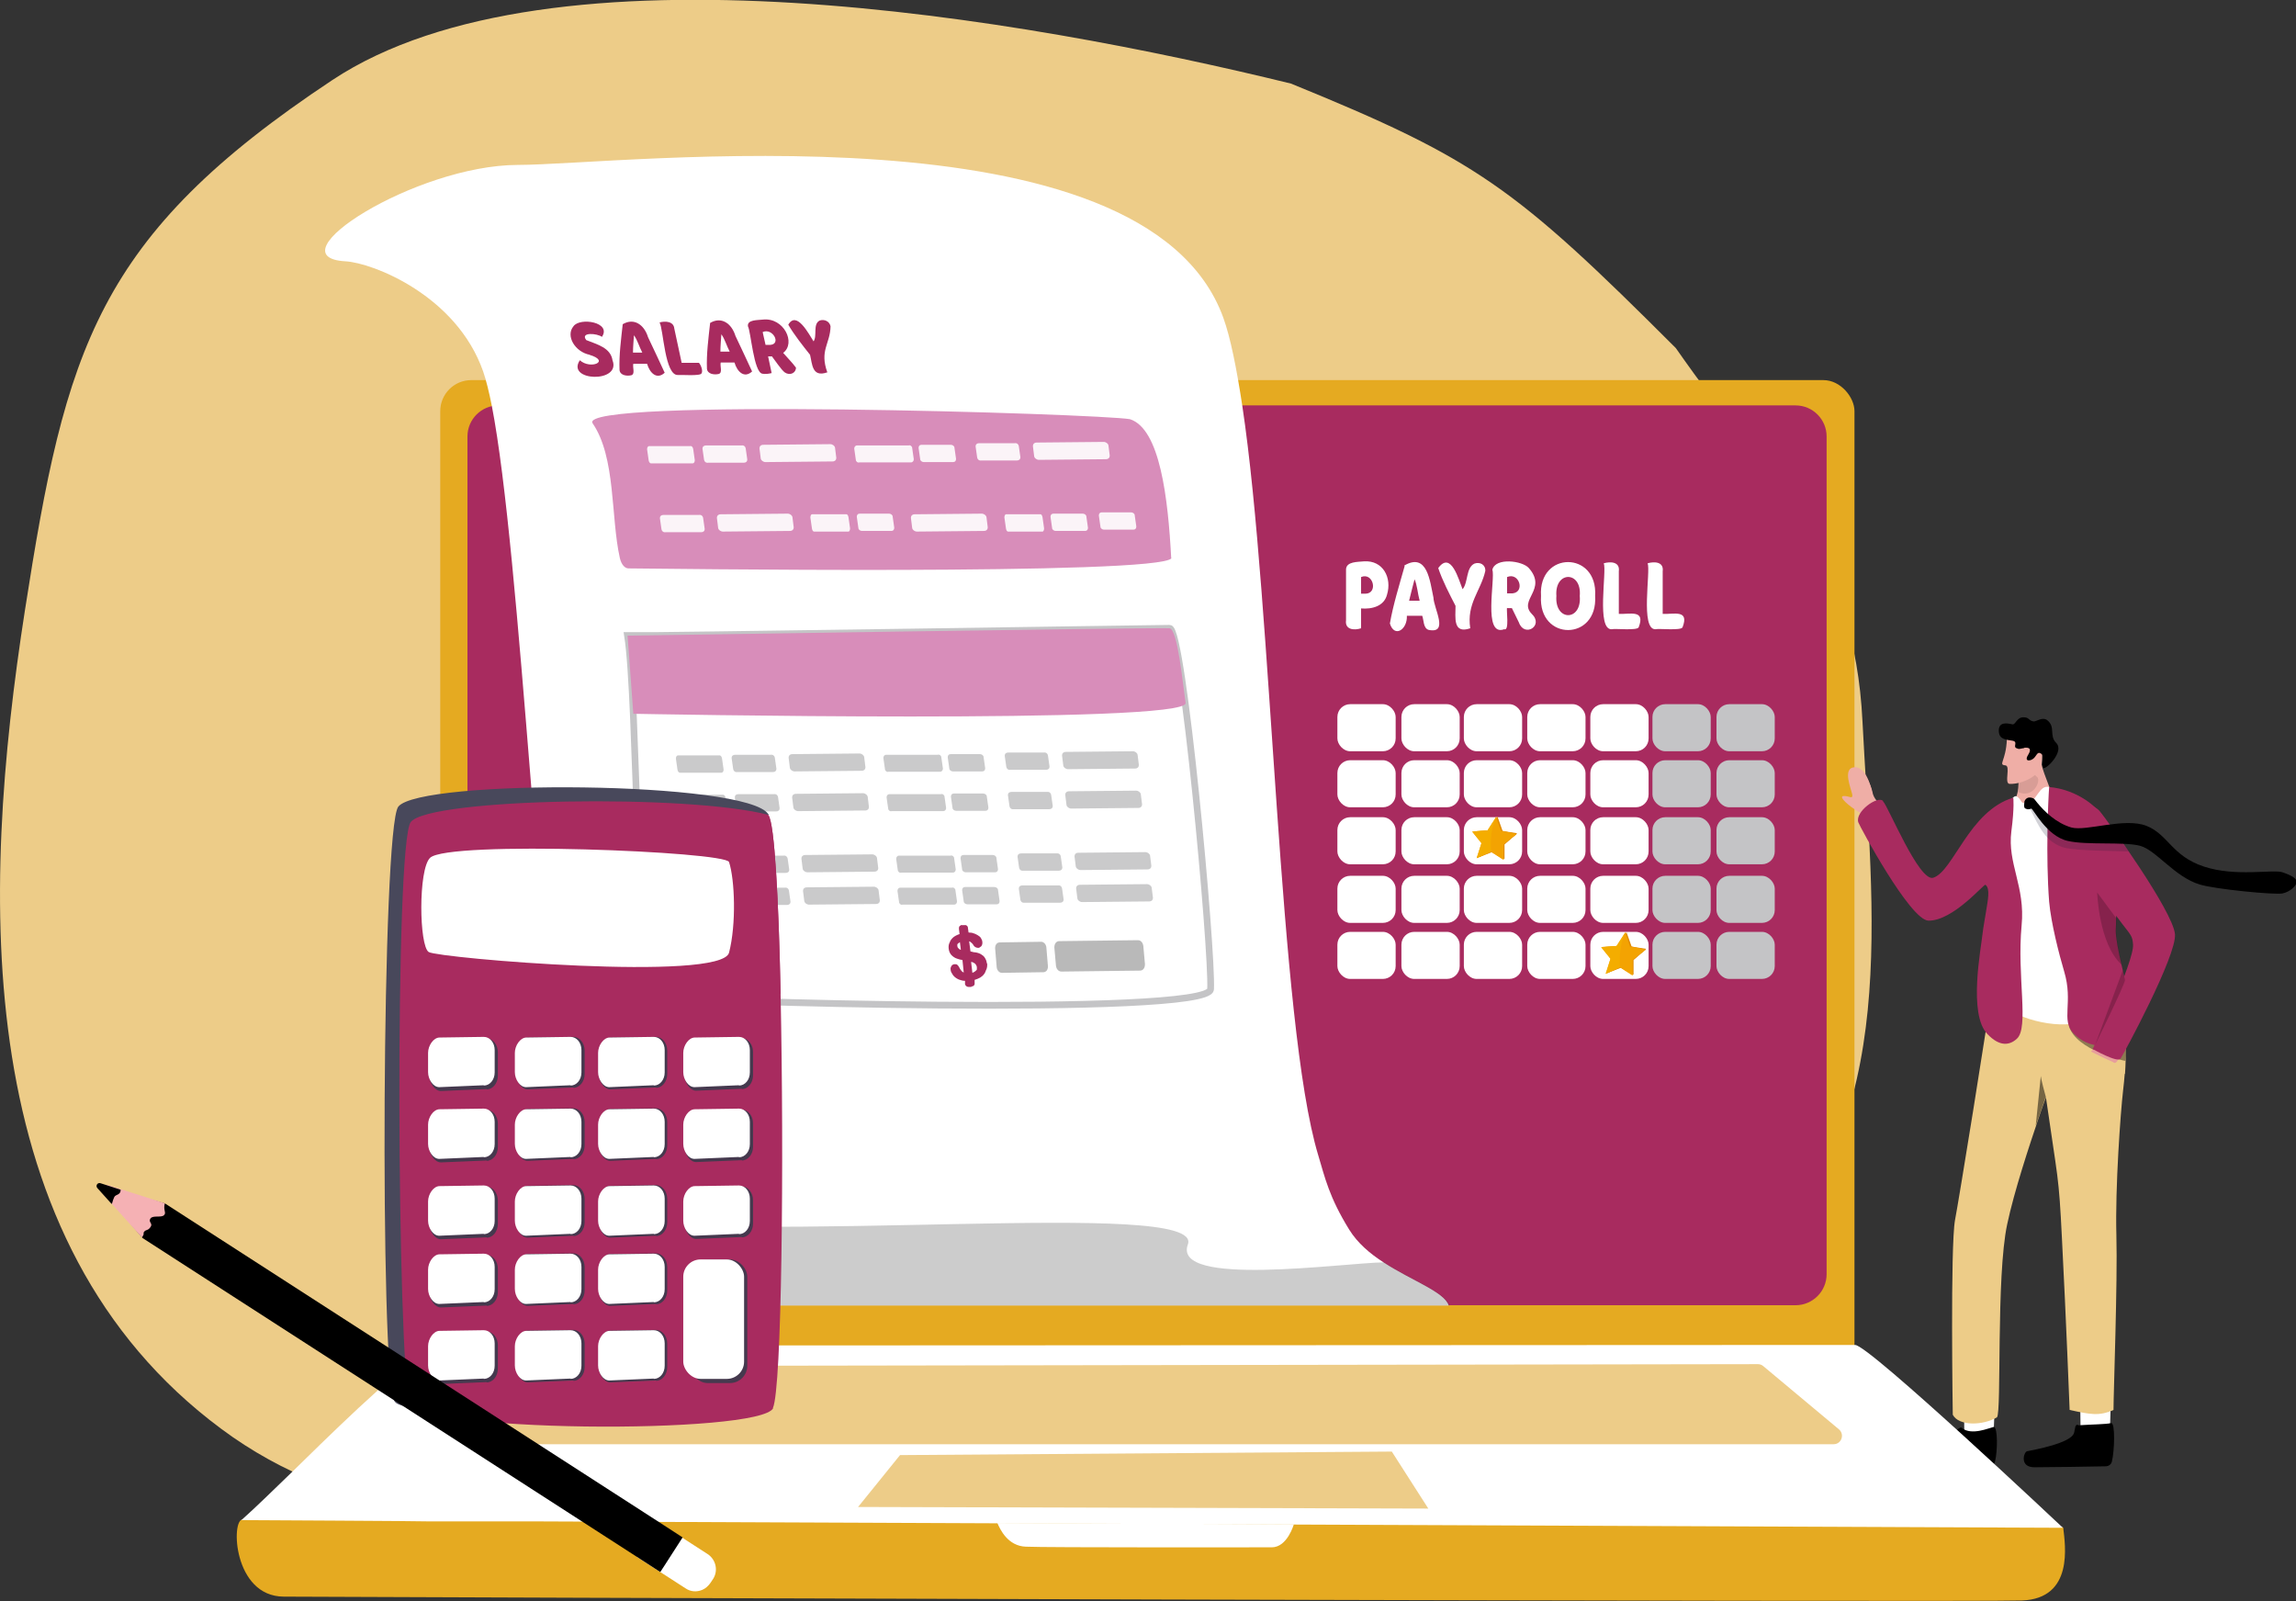 <svg xmlns="http://www.w3.org/2000/svg" id="Layer_1" data-name="Layer 1" viewBox="0 0 717.1 500"><rect x="0" y="0" width="717.1" height="500" fill="#333333" stroke="none"/><defs><style>      .cls-1 {        fill: #3b3b4c;      }      .cls-1, .cls-2, .cls-3, .cls-4, .cls-5, .cls-6, .cls-7, .cls-8, .cls-9, .cls-10, .cls-11, .cls-12, .cls-13, .cls-14, .cls-15, .cls-16, .cls-17, .cls-18, .cls-19, .cls-20, .cls-21, .cls-22, .cls-23, .cls-24, .cls-25, .cls-26 {        stroke-width: 0px;      }      .cls-2 {        opacity: .5;      }      .cls-2, .cls-12, .cls-13, .cls-14, .cls-25, .cls-26 {        fill: #000;      }      .cls-3 {        fill: #a82b5f;      }      .cls-4 {        fill: #efaea6;      }      .cls-5 {        fill: #515151;        opacity: .4;      }      .cls-6 {        fill: #e79e9c;      }      .cls-7 {        fill: #d88dba;      }      .cls-8 {        fill: #ffae00;      }      .cls-27 {        fill: none;        stroke: #c4c4c6;        stroke-miterlimit: 10;        stroke-width: 2.1px;      }      .cls-9 {        fill: #e5aa21;      }      .cls-10, .cls-15 {        fill: #c4c4c6;      }      .cls-11 {        fill: #f4ad00;      }      .cls-12 {        opacity: .4;      }      .cls-13, .cls-17 {        opacity: .2;      }      .cls-15, .cls-21 {        opacity: .9;      }      .cls-16 {        fill: #f5b1b4;      }      .cls-17 {        fill: #1f1f39;      }      .cls-18 {        fill: #e84e1b;        opacity: .1;      }      .cls-19, .cls-22 {        fill: #edcc88;      }      .cls-28 {        opacity: .9;      }      .cls-29 {        opacity: 1;      }      .cls-20 {        fill: #48485b;      }      .cls-21, .cls-24 {        fill: #fff;      }      .cls-22 {        fill-rule: evenodd;      }      .cls-23 {        fill: #e08a00;      }      .cls-25 {        opacity: .5;      }      .cls-26 {        opacity: .1;      }    </style></defs><path id="Vector" class="cls-22" d="M7.8,190.5C20.5,109.1,30,73.9,103.8,25c68.4-45.3,216.1-19.3,299.4,1.1,57.9,23.6,69.8,32.2,120.2,82.6,30.9,44.2,55.8,65.1,58.3,116.6,3,59.4,12.2,124.9-32.5,168.4-47.6,46.4-125,46.2-195.6,53.9-97.7,10.7-208.4,55.2-284.5-1.4C-9.6,387.8-6.1,279.7,7.8,190.5Z"></path><g><g><path class="cls-4" d="M591.8,258s-5.4,4.3-6.3,3.5c-1-.8-2.8-3.3-3.6-6-.2-.8-.8-1.5-1.6-2.1-1.2-.9-2.8-1.6-4-2.2-1.5-.7-2.5-1.4-1.9-2.4.9-1.4,3.9-1.5-.4-7.9-.8-1.2,2.4-1.9,4.9-1.4.2,0,.4,0,.6.2,1.4.4,2.5,1.6,3.4,3,1,1.6,1.7,3.5,1.9,4.6.4,2.2,1.9,3.3,3.6,5.4,1.8,2.2,2.3,3.5,3.4,5.3Z"></path><path class="cls-4" d="M634.2,254.9l7.7-2.2c0-3.5-3.7-10.9-4.3-14.1-.6-3.5-4.9-6.7-4.9-6.7l-2.6,7.3.2.6s.6,6.1-.5,8.8c-.6,1.6-.2,3.9-1.9,6.4-1.3,1.8,6.3-.2,6.3-.2Z"></path><path class="cls-26" d="M630.4,241.1s.3,3.9-.2,6.2c4.8,2.2,7.3-3.3,6.1-4.6-.8-.8-3.5-2.8-3.5-2.8l-2.4,1.2Z"></path><g><path class="cls-4" d="M626.8,230.9c-.3,6.8-2.8,7.9-.5,8.1,1.8.1-.5,5.8,1.4,5.8,4.6.1,9.2-3,9.8-5.3s.2-8.8.2-8.8l-10.9.2Z"></path><path class="cls-14" d="M632.2,233.6c-1.4.2-1.5.5-2.5,0-1-.5.7-2-1.2-2.3-1.9-.3-4-.4-4.2-2.7-.3-3.3,2.5-2.8,4.2-2.4,1.1.2,1.3-2.3,3.6-2.2,1.7,0,1.5,1.1,3.1,1.3.9,0,2.7-1.5,4.2-.4,2.7,2.1.5,4.8,2.8,7.1,2.7,2.7-3.3,8.5-4,7.8-.8-.8.3-3.6-.5-4.3-1.3-1-1.4.1-2.4,1.2-1.1,1.1-3.2,1.2-1.9-.9,1.3-2.1.3-2.4-1.1-2.3Z"></path></g><path class="cls-24" d="M613.6,448.7c-.3-3.4,0-12.1,0-12.1l9.5-.3-.5,13-6.3,4.1-2.6-4.7Z"></path><path class="cls-14" d="M612.8,445.9c-.8-.6-2.6,1.5-2.9,3-.8,3.3-11.4,3.7-13.3,4-1,.2-2.5,5,2.3,5,4.2,0,17.6,0,22.2,0,1,0,1.8-.6,2-1.5.8-3.2.9-10.7-.4-10.8-1.7.4-6.8,2.7-9.9.4Z"></path><path class="cls-24" d="M650,448.8c-.4-3.4-.2-12.1-.2-12.1l9.5-.4-.4,13.1-6.2,4.2-2.6-4.7Z"></path><path class="cls-14" d="M649,444.9c-1,0-.8,1-1.2,2.5-.8,3.3-12.8,5.4-14.7,5.8-1,.2-2.5,5,2.3,5,4.2,0,17.6-.2,22.2-.3,1,0,1.8-.6,2-1.5.8-3.2,1.1-12-.2-12-1.7.4-5.8.4-10.4.7Z"></path><path class="cls-19" d="M663.6,335.4c-.1,1.6-.3,3.2-.5,5.1-.8,6.9-2.5,30.3-2.1,45.2.4,14.8-.9,49.3-.9,54.6-4.5,2-7.3,1.4-13.7,0,0,0-1.1-28.5-2.4-53.5-1-20.3-1.3-18.2-5-44.1h0c0,.1-1,2.6-2.3,6.5-2.8,8.3-7.6,22.7-9.8,33.1-3.5,16.3-1.7,58.8-3.2,60.3-4.4,2.6-11.9,2.8-13.8-.8,0,0-.8-52.5.7-60.8,1.1-5.6,10-60.4,12-75.2,0,0,39.5-8.6,40.7,4.9.2,1.8.2,3.5.2,5,0,2.1,0,4,.2,6.2.2,3.5.4,7.4,0,13.4Z"></path><path class="cls-2" d="M642.4,335.3s0,0,0,0c0,0-.1,0-.1,0,0,0,.1,0,.1,0Z"></path><path class="cls-25" d="M638.9,342.7h0c0,.1-1.8,5-3.1,8.9l1.6-15.6s0,.9,1.6,6.7Z"></path><path class="cls-12" d="M663.8,331.3c-.3,0-15.5-3.3-17.6-10.9,0,0,13.2,1.1,17.5,1.6.2,3.5.3,7.4.1,9.3Z"></path><path class="cls-24" d="M640.1,245.8c-3.4-.9-3.8,4.7-7.2,5-1.8.1-1.4-.6-2.3-1.5-.5-.5-1-1.1-1.9-.2-17,17.5.7,61.5-1.5,64.5-1.8,2.5,12.6,8,21.7,5.8,12.4-3,11.6-16.5,11.3-19.1-.4-2.6-8.3-46.3-8.3-46.3,0,0-6.3-3.3-11.8-8.2Z"></path><path class="cls-3" d="M588.1,250.2c1.7,1.7,11.3,25.3,15.7,23.9,6.3-2,11.2-20.9,25-25,0,0,.4,2.9-.6,10.5-1.3,10.1,4.4,17.2,3.2,29.4-1.5,15.8,2.4,31.9-1.5,35.4-2.3,2.1-5.4,2.5-9.2-1.5-6-6.2-2-26.5-1.5-31.3.2-1.9.7-4.4,1.1-7,.5-3.3,1.4-7.1-.2-8.3-.5-.3-10.1,11.3-17.8,11.2-5.7-.1-21.5-29.5-21.9-30.7-1.1-3.3,6-8.4,7.7-6.7Z"></path><path class="cls-6" d="M654.1,327.5c-.3.6-1.4.6-.8,1s6.7,3.2,6.7,3.2c0,0,.6.7,1.3-.4.7-1.1.7-2.2.7-2.2l-7.9-1.6Z"></path><path class="cls-3" d="M665,324.2c-5.4,3.4-12.6,3.5-17.4-1.5-4-4.2,0-9.6-2.9-19.3-1.6-5.4-4.1-15.1-4.7-21.8-1.1-14.3-.3-31.8,0-35.8,0,0,8.6.2,15.7,7.6,3,3.1,4.8,12.1,5.2,18.6.1,2.1.2,3.9.2,5.3,0,3,0,4.8-.1,6.9,0,.8,0,1.7-.1,2.6h0c0,1.1,0,2.3-.1,3.8,0,2.4.8,6.3,1.8,10.7h0c2.2,9.6,5.3,21.1,2.4,23Z"></path><path class="cls-3" d="M645.7,262.8c19,31.2,20.1,27,20.5,32.1.5,5.1-12.6,32.7-12.6,32.7,0,0,7.8,4.4,8.7,3,.9-1.3,17.6-32.2,17-38.9-.7-7.3-21.2-35.7-23.6-38.5-2.4-2.8-12.8-4-12.7,1,.1,5,2.6,8.5,2.6,8.5Z"></path><path class="cls-13" d="M662.6,301.2c-7.1-6.4-7.6-22.5-7.6-22.5l6,8.1h0c0,1.1,0,2.3-.1,3.8,0,2.4.8,6.3,1.8,10.7Z"></path><path class="cls-13" d="M663.7,306.1c-.5,2.3-9.3,20.1-9.3,20.1l8.6-23.2.7,3.1Z"></path><g><path class="cls-17" d="M634,252.7c.4-.2,2.8,7.3,7.1,10.3,1.2.8,2.5,1.5,4,1.8,4.2.9,14.2.9,19.7,1.1-1.1-2.1-2.3-2.5-4.3-5.8-4.1.6-12,1.1-14.2.4-1.6-.5-3.1-1.2-4.5-2-2.5-1.6-4.6-3.8-6.1-5.6-.8-.9-.7-2.1-1.8-2.4-1.4-.3-.5,2.3,0,2.1Z"></path><path class="cls-14" d="M632.2,250.5c.2-.7.8-1.7,2.2-1.4,1.1.2,1.1.7,1.9,1.6,2.3,2.8,5.9,6.3,10.6,7.7,4.7,1.3,16.6-3.2,23.5-.5,6.8,2.7,7.9,9.4,17.9,12.7,9.9,3.3,21.6.8,24.6,1.8,2.9,1,4.6,2,4.4,3.2-.3,1.2-2.1,2.9-4.4,3.4-2.3.5-21.1-1.3-25.9-2.8-7.9-2.4-13.6-10.8-18.7-12.1-5.1-1.3-16.5-.1-22.5-1.5-6.7-1.5-10.9-10.3-11.4-10.1s-1,.4-1.8,0c-.6-.2-.4-1.5-.3-2.1Z"></path></g></g><rect class="cls-9" x="137.5" y="118.7" width="441.7" height="312.3" rx="9.7" ry="9.7"></rect><path class="cls-3" d="M155.7,126.6h405.1c5.4,0,9.7,4.4,9.7,9.7v261.6c0,5.4-4.4,9.7-9.7,9.7H155.7c-5.4,0-9.7-4.4-9.7-9.7V136.3c0-5.4,4.4-9.7,9.7-9.7Z"></path><path class="cls-9" d="M75.8,474.6c8.1.2,568-2.7,568.6,2.5.6,5.3,3.4,22.1-12.9,22.7-16.3.6-515.3-1-542.9-1.2-15.8-.1-16.5-24.2-12.8-24.1Z"></path><path class="cls-24" d="M644.3,477.1l-477.4-2h-33.2c0-.1-58.3-.4-58.3-.4,4.5-4,10.1-9.5,16.2-15.4,2.8-2.7,5.6-5.5,8.5-8.3,15.9-15.4,32.4-30.8,38.6-30.8,12.9,0,436.4-.2,440.7-.2s64.9,57.1,64.9,57.1Z"></path><path class="cls-19" d="M163.1,427.6l-16.1,19.2c-1.4,1.7-.2,4.2,2,4.2h423.7c2.4,0,3.5-3,1.7-4.6l-23.7-19.8c-.5-.4-1-.6-1.7-.6l-383.9.6c-.8,0-1.5.3-2,.9Z"></path><polygon class="cls-19" points="281.1 454.4 268 470.6 446.1 471.1 434.7 453.3 281.1 454.4"></polygon><path class="cls-24" d="M311.5,475.6c.9,2.1,3.3,7.2,8.9,7.4,5.6.3,73.9.2,76.8.2,4.9,0,6.9-7.2,6.9-7.2l-92.6-.4Z"></path><g><g><rect class="cls-24" x="417.7" y="219.9" width="18.2" height="14.7" rx="4" ry="4"></rect><rect class="cls-24" x="437.7" y="219.9" width="18.2" height="14.7" rx="4" ry="4"></rect><rect class="cls-24" x="457.2" y="219.9" width="18.2" height="14.7" rx="4" ry="4"></rect><rect class="cls-24" x="477" y="219.9" width="18.2" height="14.7" rx="4" ry="4"></rect><rect class="cls-24" x="496.7" y="219.9" width="18.2" height="14.7" rx="4" ry="4"></rect><rect class="cls-10" x="516.1" y="219.9" width="18.2" height="14.7" rx="4" ry="4"></rect><rect class="cls-10" x="536.1" y="219.9" width="18.2" height="14.7" rx="4" ry="4"></rect></g><g><rect class="cls-24" x="417.7" y="237.4" width="18.2" height="14.7" rx="4" ry="4"></rect><rect class="cls-24" x="437.7" y="237.4" width="18.2" height="14.7" rx="4" ry="4"></rect><rect class="cls-24" x="457.2" y="237.4" width="18.2" height="14.7" rx="4" ry="4"></rect><rect class="cls-24" x="477" y="237.4" width="18.2" height="14.7" rx="4" ry="4"></rect><rect class="cls-24" x="496.7" y="237.4" width="18.2" height="14.7" rx="4" ry="4"></rect><rect class="cls-10" x="516.1" y="237.4" width="18.2" height="14.7" rx="4" ry="4"></rect><rect class="cls-10" x="536.1" y="237.4" width="18.2" height="14.7" rx="4" ry="4"></rect></g><g><rect class="cls-24" x="417.7" y="255.2" width="18.2" height="14.7" rx="4" ry="4"></rect><rect class="cls-24" x="437.7" y="255.2" width="18.2" height="14.7" rx="4" ry="4"></rect><rect class="cls-24" x="457.2" y="255.2" width="18.2" height="14.7" rx="4" ry="4"></rect><rect class="cls-24" x="477" y="255.2" width="18.2" height="14.7" rx="4" ry="4"></rect><rect class="cls-24" x="496.7" y="255.2" width="18.2" height="14.7" rx="4" ry="4"></rect><rect class="cls-10" x="516.1" y="255.2" width="18.2" height="14.7" rx="4" ry="4"></rect><rect class="cls-10" x="536.1" y="255.2" width="18.2" height="14.7" rx="4" ry="4"></rect></g><g><rect class="cls-24" x="417.7" y="273.5" width="18.2" height="14.7" rx="4" ry="4"></rect><rect class="cls-24" x="437.7" y="273.5" width="18.2" height="14.7" rx="4" ry="4"></rect><rect class="cls-24" x="457.2" y="273.5" width="18.2" height="14.7" rx="4" ry="4"></rect><rect class="cls-24" x="477" y="273.5" width="18.2" height="14.7" rx="4" ry="4"></rect><rect class="cls-24" x="496.7" y="273.5" width="18.2" height="14.7" rx="4" ry="4"></rect><rect class="cls-10" x="516.1" y="273.5" width="18.2" height="14.7" rx="4" ry="4"></rect><rect class="cls-10" x="536.1" y="273.5" width="18.2" height="14.7" rx="4" ry="4"></rect></g><g><rect class="cls-24" x="417.7" y="291" width="18.2" height="14.7" rx="4" ry="4"></rect><rect class="cls-24" x="437.7" y="291" width="18.2" height="14.7" rx="4" ry="4"></rect><rect class="cls-24" x="457.2" y="291" width="18.2" height="14.7" rx="4" ry="4"></rect><rect class="cls-24" x="477" y="291" width="18.2" height="14.7" rx="4" ry="4"></rect><rect class="cls-24" x="496.7" y="291" width="18.2" height="14.7" rx="4" ry="4"></rect><rect class="cls-10" x="516.1" y="291" width="18.2" height="14.7" rx="4" ry="4"></rect><rect class="cls-10" x="536.1" y="291" width="18.2" height="14.7" rx="4" ry="4"></rect></g></g><g><path class="cls-24" d="M452.8,407.7H184.3c-.9-3.4-1.7-7.2-2.5-11.4-1-5-1.9-10.6-2.8-16.6-10.4-71.1-16.4-206.8-25.4-253-.9-4.5-1.8-8.1-2.7-10.7-8.3-23.7-34.4-33.9-43-34.4-23.1-1.3,21.8-30,53.8-30.1,32.1,0,195.9-20.2,220.4,47.8,2.2,6.1,4.1,15.6,5.9,27.4,9.5,63,11.3,192.9,23.7,234,2.1,7,3.4,13.1,9.7,23.3,2.6,4.2,6.5,7.5,10.7,10.2,8.9,5.8,19,9.2,20.4,13.5Z"></path><g><path class="cls-7" d="M365.9,174.3c-3.5,5.5-165.2,3.2-169.6,3.2-1.1,0-2.2-1.1-2.7-3.2-2.9-12.9-1.2-31.4-8.5-42.1-5.5-8.1,157.9-3,167.8-1.3,9.4,3,11.9,24.6,12.9,43.4Z"></path><g><path class="cls-21" d="M238.4,138.9l20.9-.2c.7,0,1.4.5,1.5,1.1l.4,3.2c0,.6-.4,1.1-1.2,1.1l-20.9.2c-.7,0-1.4-.5-1.5-1.1l-.4-3.2c0-.6.4-1.1,1.2-1.1Z"></path><path class="cls-21" d="M202.8,139.3h12.8c.4-.1.8.3.9.9l.5,3.5c0,.5-.2,1-.7,1h-12.8c-.4.1-.8-.3-.9-.9l-.5-3.5c0-.5.2-1,.7-1Z"></path><path class="cls-21" d="M232.9,140l.5,3.5c0,.6-.4,1-1.1,1h-11.1c-.7.1-1.2-.3-1.3-.9l-.5-3.5c0-.6.4-1,1.1-1h11.1c.7-.1,1.2.3,1.3.9Z"></path><path class="cls-21" d="M225.1,160.6l20.9-.2c.7,0,1.4.5,1.5,1.1l.4,3.2c0,.6-.4,1.1-1.2,1.1l-20.9.2c-.7,0-1.4-.5-1.5-1.1l-.4-3.2c0-.6.4-1.1,1.2-1.1Z"></path><path class="cls-21" d="M219.6,161.7l.5,3.5c0,.6-.4,1-1.1,1h-11.1c-.7.1-1.2-.3-1.3-.9l-.5-3.5c0-.6.4-1,1.1-1h11.1c.7-.1,1.2.3,1.3.9Z"></path><path class="cls-21" d="M267.7,139.1h16.1c.5-.2,1.1.3,1.1.8l.5,3.5c0,.5-.3,1-.9,1h-16.1c-.5.2-1.1-.3-1.1-.8l-.5-3.5c0-.5.3-1,.9-1Z"></path><path class="cls-21" d="M298.1,139.8l.5,3.5c0,.6-.3,1-.9,1h-9.2c-.5,0-1.1-.4-1.1-.9l-.5-3.5c0-.6.3-1,.9-1h9.2c.5,0,1.1.4,1.1.9Z"></path><path class="cls-21" d="M253.6,160.6h10.6c.4-.1.7.3.8.9l.5,3.5c0,.5-.2,1-.5,1h-10.6c-.4.1-.7-.3-.8-.9l-.5-3.5c0-.5.2-1,.5-1Z"></path><path class="cls-21" d="M278.8,161.3l.5,3.5c0,.6-.3,1-.9,1h-9.2c-.5,0-1.1-.4-1.1-.9l-.5-3.5c0-.6.3-1,.9-1h9.2c.5,0,1.1.4,1.1.9Z"></path><path class="cls-21" d="M323.8,138.2l20.9-.2c.7,0,1.4.5,1.5,1.1l.4,3.2c0,.6-.4,1.1-1.2,1.1l-20.9.2c-.7,0-1.4-.5-1.5-1.1l-.4-3.2c0-.6.4-1.1,1.2-1.1Z"></path><path class="cls-21" d="M318.2,139.3l.5,3.5c0,.6-.4,1-1.1,1h-11.1c-.7.1-1.2-.3-1.3-.9l-.5-3.5c0-.6.4-1,1.1-1h11.1c.7-.1,1.2.3,1.3.9Z"></path><path class="cls-21" d="M285.7,160.6l20.9-.2c.7,0,1.4.5,1.5,1.1l.4,3.2c0,.6-.4,1.1-1.2,1.1l-20.9.2c-.7,0-1.4-.5-1.5-1.1l-.4-3.2c0-.6.4-1.1,1.2-1.1Z"></path><path class="cls-21" d="M314.2,160.6h10.6c.4-.1.7.3.8.9l.5,3.5c0,.5-.2,1-.5,1h-10.6c-.4.1-.7-.3-.8-.9l-.5-3.5c0-.5.2-1,.5-1Z"></path><path class="cls-21" d="M339.3,161.3l.5,3.5c0,.6-.3,1-.9,1h-9.2c-.5,0-1.1-.4-1.1-.9l-.5-3.5c0-.6.3-1,.9-1h9.2c.5,0,1.1.4,1.1.9Z"></path><path class="cls-21" d="M354.4,160.9l.5,3.5c0,.6-.3,1-.9,1h-9.2c-.5,0-1.1-.4-1.1-.9l-.5-3.5c0-.6.3-1,.9-1h9.2c.5,0,1.1.4,1.1.9Z"></path></g></g></g><path class="cls-27" d="M196,198.5c3.2,20.1,2.7,111.4,8.2,112.7,5.5,1.4,173.5,6.5,173.9-2.3.6-12.1-8.7-112.8-12.8-112.7-4,0-164.2,2.5-169.3,2.3Z"></path><path class="cls-7" d="M197.8,222.9s173.6,3.4,172.5-3.4c-1-6.8-2.5-22.9-5-23.3-2.5-.3-169.3,2.3-169.3,2.3l1.8,24.4Z"></path><g><path class="cls-15" d="M247.5,235.5l20.9-.2c.7,0,1.4.5,1.5,1.1l.4,3.2c0,.6-.4,1.1-1.2,1.1l-20.9.2c-.7,0-1.4-.5-1.5-1.1l-.4-3.2c0-.6.4-1.1,1.2-1.1Z"></path><path class="cls-15" d="M211.8,235.9h12.8c.4-.1.8.3.9.9l.5,3.5c0,.5-.2,1-.7,1h-12.8c-.4.1-.8-.3-.9-.9l-.5-3.5c0-.5.2-1,.7-1Z"></path><path class="cls-15" d="M242,236.6l.5,3.5c0,.6-.4,1-1.1,1h-11.1c-.7.1-1.2-.3-1.3-.9l-.5-3.5c0-.6.4-1,1.1-1h11.1c.7-.1,1.2.3,1.3.9Z"></path><path class="cls-15" d="M276.8,235.7h16.1c.5-.2,1.1.3,1.1.8l.5,3.5c0,.5-.3,1-.9,1h-16.1c-.5.2-1.1-.3-1.1-.8l-.5-3.5c0-.5.3-1,.9-1Z"></path><path class="cls-15" d="M307.2,236.4l.5,3.5c0,.6-.3,1-.9,1h-9.2c-.5,0-1.1-.4-1.1-.9l-.5-3.5c0-.6.3-1,.9-1h9.2c.5,0,1.1.4,1.1.9Z"></path><path class="cls-15" d="M332.9,234.8l20.9-.2c.7,0,1.4.5,1.5,1.1l.4,3.2c0,.6-.4,1.1-1.2,1.1l-20.9.2c-.7,0-1.4-.5-1.5-1.1l-.4-3.2c0-.6.4-1.1,1.2-1.1Z"></path><path class="cls-15" d="M327.3,235.9l.5,3.5c0,.6-.4,1-1.1,1h-11.1c-.7.1-1.2-.3-1.3-.9l-.5-3.5c0-.6.4-1,1.1-1h11.1c.7-.1,1.2.3,1.3.9Z"></path></g><g><path class="cls-15" d="M248.6,247.9l20.9-.2c.7,0,1.4.5,1.5,1.1l.4,3.2c0,.6-.4,1.1-1.2,1.1l-20.9.2c-.7,0-1.4-.5-1.5-1.1l-.4-3.2c0-.6.4-1.1,1.2-1.1Z"></path><path class="cls-15" d="M212.9,248.2h12.8c.4-.1.8.3.9.9l.5,3.5c0,.5-.2,1-.7,1h-12.8c-.4.1-.8-.3-.9-.9l-.5-3.5c0-.5.2-1,.7-1Z"></path><path class="cls-15" d="M243,248.9l.5,3.5c0,.6-.4,1-1.1,1h-11.1c-.7.1-1.2-.3-1.3-.9l-.5-3.5c0-.6.4-1,1.1-1h11.1c.7-.1,1.2.3,1.3.9Z"></path><path class="cls-15" d="M277.8,248h16.1c.5-.2,1.1.3,1.1.8l.5,3.5c0,.5-.3,1-.9,1h-16.1c-.5.2-1.1-.3-1.1-.8l-.5-3.5c0-.5.3-1,.9-1Z"></path><path class="cls-15" d="M308.2,248.7l.5,3.5c0,.6-.3,1-.9,1h-9.2c-.5,0-1.1-.4-1.1-.9l-.5-3.5c0-.6.3-1,.9-1h9.2c.5,0,1.1.4,1.1.9Z"></path><path class="cls-15" d="M333.9,247.1l20.9-.2c.7,0,1.4.5,1.5,1.1l.4,3.2c0,.6-.4,1.1-1.2,1.1l-20.9.2c-.7,0-1.4-.5-1.5-1.1l-.4-3.2c0-.6.4-1.1,1.2-1.1Z"></path><path class="cls-15" d="M328.3,248.2l.5,3.5c0,.6-.4,1-1.1,1h-11.1c-.7.1-1.2-.3-1.3-.9l-.5-3.5c0-.6.4-1,1.1-1h11.1c.7-.1,1.2.3,1.3.9Z"></path></g><g><path class="cls-15" d="M251.5,267l20.9-.2c.7,0,1.4.5,1.5,1.1l.4,3.2c0,.6-.4,1.1-1.2,1.1l-20.9.2c-.7,0-1.4-.5-1.5-1.1l-.4-3.2c0-.6.4-1.1,1.2-1.1Z"></path><path class="cls-15" d="M215.8,267.4h12.8c.4-.1.8.3.9.9l.5,3.5c0,.5-.2,1-.7,1h-12.8c-.4.1-.8-.3-.9-.9l-.5-3.5c0-.5.2-1,.7-1Z"></path><path class="cls-15" d="M246,268.1l.5,3.5c0,.6-.4,1-1.1,1h-11.1c-.7.1-1.2-.3-1.3-.9l-.5-3.5c0-.6.4-1,1.1-1h11.1c.7-.1,1.2.3,1.3.9Z"></path><path class="cls-15" d="M280.8,267.2h16.1c.5-.2,1.1.3,1.1.8l.5,3.5c0,.5-.3,1-.9,1h-16.1c-.5.2-1.1-.3-1.1-.8l-.5-3.5c0-.5.3-1,.9-1Z"></path><path class="cls-15" d="M311.2,267.9l.5,3.5c0,.6-.3,1-.9,1h-9.2c-.5,0-1.1-.4-1.1-.9l-.5-3.5c0-.6.3-1,.9-1h9.2c.5,0,1.1.4,1.1.9Z"></path><path class="cls-15" d="M336.8,266.3l20.9-.2c.7,0,1.4.5,1.5,1.1l.4,3.2c0,.6-.4,1.1-1.2,1.1l-20.9.2c-.7,0-1.4-.5-1.5-1.1l-.4-3.2c0-.6.4-1.1,1.2-1.1Z"></path><path class="cls-15" d="M331.3,267.4l.5,3.5c0,.6-.4,1-1.1,1h-11.1c-.7.1-1.2-.3-1.3-.9l-.5-3.5c0-.6.4-1,1.1-1h11.1c.7-.1,1.2.3,1.3.9Z"></path></g><g><path class="cls-15" d="M252,277.1l20.9-.2c.7,0,1.4.5,1.5,1.1l.4,3.2c0,.6-.4,1.1-1.2,1.1l-20.9.2c-.7,0-1.4-.5-1.5-1.1l-.4-3.2c0-.6.4-1.1,1.2-1.1Z"></path><path class="cls-15" d="M216.3,277.4h12.8c.4-.1.8.3.9.9l.5,3.5c0,.5-.2,1-.7,1h-12.8c-.4.1-.8-.3-.9-.9l-.5-3.5c0-.5.2-1,.7-1Z"></path><path class="cls-15" d="M246.4,278.1l.5,3.5c0,.6-.4,1-1.1,1h-11.1c-.7.1-1.2-.3-1.3-.9l-.5-3.5c0-.6.4-1,1.1-1h11.1c.7-.1,1.2.3,1.3.9Z"></path><path class="cls-15" d="M281.2,277.2h16.1c.5-.2,1.1.3,1.1.8l.5,3.5c0,.5-.3,1-.9,1h-16.1c-.5.2-1.1-.3-1.1-.8l-.5-3.5c0-.5.3-1,.9-1Z"></path><path class="cls-15" d="M311.7,277.9l.5,3.5c0,.6-.3,1-.9,1h-9.2c-.5,0-1.1-.4-1.1-.9l-.5-3.5c0-.6.3-1,.9-1h9.2c.5,0,1.1.4,1.1.9Z"></path><path class="cls-15" d="M337.3,276.3l20.9-.2c.7,0,1.4.5,1.5,1.1l.4,3.2c0,.6-.4,1.1-1.2,1.1l-20.9.2c-.7,0-1.4-.5-1.5-1.1l-.4-3.2c0-.6.4-1.1,1.2-1.1Z"></path><path class="cls-5" d="M330.7,293.9l24.7-.3c.9,0,1.6.8,1.7,1.9l.5,5.6c0,1.1-.5,1.9-1.4,2l-24.7.3c-.9,0-1.6-.8-1.7-1.9l-.5-5.6c0-1.1.5-1.9,1.4-2Z"></path><path class="cls-15" d="M331.7,277.4l.5,3.5c0,.6-.4,1-1.1,1h-11.1c-.7.1-1.2-.3-1.3-.9l-.5-3.5c0-.6.4-1,1.1-1h11.1c.7-.1,1.2.3,1.3.9Z"></path><path class="cls-5" d="M326.8,295.8l.5,6c0,1-.5,1.7-1.3,1.8l-13.1.2c-.8,0-1.5-.8-1.6-1.7l-.5-6c0-1,.5-1.7,1.3-1.8l13.1-.2c.8,0,1.5.8,1.6,1.7Z"></path></g><path class="cls-3" d="M308.2,300.9c0-.7-.3-1.3-.6-1.8-.3-.5-.7-.8-1.2-1.1-.5-.3-1.1-.5-1.8-.6-.5,0-1-.2-1.5-.3l-.4-3.1c0,0,.1,0,.2,0,.4.3.8.6,1.1,1.1.2.4.5.6.7.7.2.1.5.2.8.2.3,0,.5-.1.7-.3,0,0,0,0,0,0,.6-.3.7-1.2.6-1.6,0-.4-.2-.7-.4-1.1-.2-.4-.6-.7-1.1-1-.5-.3-1-.5-1.7-.7-.3,0-.7-.1-1.1-.1l-.2-1.5c0-.5-.5-.9-1-.8h-1.3c0,.2,0,.2-.1.2-.3.1-.4.4-.4.8,0,0,0,.1,0,.2l.2,1.6c-.4.1-.8.3-1.2.5-.8.4-1.3,1-1.7,1.6,0,.1,0,.2-.1.3,0,0,0,0,0,0,0,0,0,0,0,0-.4.7-.5,1.4-.4,2.2.1.8.4,1.5.9,2,.5.5,1.1.9,1.8,1.1.5.2,1,.3,1.6.4l.4,3.9c-.3-.1-.5-.3-.7-.5-.2-.3-.5-.6-.7-1.1-.2-.4-.4-.6-.6-.8-.2-.2-.5-.2-.8-.2-.4,0-.8.2-1,.5-.2.3-.4.8-.3,1.1,0,0,0,0,0,0,0,0,0,0,0,0,0,0,0,0,0,.1,0,.6.4,1.2.8,1.8.5.6,1.1,1,1.8,1.3.6.2,1.2.4,1.9.4v1.1c.2.5.6.8,1.1.8h.8c.1-.1.3-.2.4-.2.4,0,.8-.5.7-1v-1c.6-.2,1.2-.4,1.7-.7.8-.5,1.4-1.1,1.7-1.9,0,0,0-.2.1-.3,0,0,0,0,0,0,0,0,0,0,0,0,.4-.7.5-1.5.4-2.4ZM305.1,302.7c0,.2-.2.3-.4.5-.3.3-.6.4-1,.6l-.4-3.4c.5,0,.9.3,1.2.5.3.3.5.6.6,1.1,0,.3,0,.5,0,.7ZM299,295.4c0-.2,0-.4,0-.5,0-.1.2-.2.3-.3.2-.1.3-.3.5-.4l.3,2.4s0,0-.1,0c-.3-.1-.5-.3-.7-.5-.2-.2-.3-.4-.3-.7Z"></path><g><path class="cls-3" d="M184.2,110.8c-4.6-.9-7.6-5.9-5.1-8.9,2-2.9,12-1.3,8.9,3.3-1.4-1.1-6.9-1.6-4.9,1,3.5,1.4,7.6,2.4,8.2,6.3,2.8,7.2-14.6,6.6-10.2,0,3.3,3,9.7.3,3-1.7Z"></path><path class="cls-3" d="M194.4,101.3c3.6-2.2,6.8.1,8,4,1.7,3.5,3.6,7.7,5.2,11.1-2.5,2.3-4.7,0-5.5-2.8h-4.3c-.3,1.1.7,3.3-.7,3.6-1.4.3-3.4,0-3.6-1.6-.2-4.7.5-9.8,1-14.4ZM198,104.7c-.1,1.6-.3,3.6-.3,5.4h2.9c-.9-1.7-1.6-4.1-2.6-5.4Z"></path><path class="cls-3" d="M211.8,117.1c-4.2.4-4.6-14.5-5.8-16.4,1.7-.5,4.4-.4,4.6,1.9,0,0,2.3,10.7,2.3,10.7h5.4c.7.8,1.3,2.6.8,3.3-.3.9-6.5.4-7.3.5Z"></path><path class="cls-3" d="M221.7,100.9c3.6-2.2,6.8.1,8,4,1.7,3.5,3.6,7.7,5.2,11.1-2.5,2.3-4.7,0-5.5-2.8h-4.3c-.3,1.1.7,3.3-.7,3.6-1.4.3-3.4,0-3.6-1.6-.2-4.7.5-9.8,1-14.4ZM225.3,104.4c-.1,1.6-.3,3.6-.3,5.4h2.9c-.9-1.7-1.6-4.1-2.6-5.4Z"></path><path class="cls-3" d="M239.9,111.3l1.1,5.2c-.7.2-2,.4-2.9.2-2.7-.4-3.6-13.3-4.5-14.8-.3-2.1,3-1.9,4.7-2.1,6.5-.7,10.4,7.3,6.3,10.4,1.3,1.5,2.9,3.1,4,4.6,0,1.7-1.9,2.6-3.5,1.5-1.1-.8-3.2-4-4-5,0,0-1.3,0-1.3,0ZM240.6,107.7c3.5-.3.7-5.4-2.4-4l.9,4h1.5Z"></path><path class="cls-3" d="M258.3,116.3c-4.7,1.6-4.6-2.6-5.3-5.5-2.3-2.9-5-6.3-6.8-9.4,2.6-4.5,6.4,2.9,7.9,5.2,1.2-1.7-.3-5.4,1.9-6.5,1.4-.5,3.1.2,3.4,1.8-.1,5.5-3.5,7.5-1,14.4Z"></path></g><g><path class="cls-24" d="M425.1,196.2c-2.1.7-5.1.5-4.7-2.5,0,0,0-15.9,0-15.9.1-2.5,3.7-2.3,5.6-2.5,6-.4,8.8,5.2,7.2,10.4-.9,3.6-4.7,4.6-8.1,4.3,0,0,0,6.2,0,6.2ZM426.5,185.4c4-.1,2.4-6.8-1.4-5.2,0,0,0,5.2,0,5.2h1.4Z"></path><path class="cls-24" d="M438.6,176.6c7.2-4.2,8,4.9,9.1,10,.1,3.4,4.9,11.4-1.5,10.1-1.7-.5-1.5-3.1-2-4.4,0,0-4.8,0-4.8,0,.2,4.3-3.9,7-5.3,2.4,1-5.8,3-12.2,4.6-17.9ZM441.8,180.9c-.5,2-1.2,4.5-1.7,6.7h3.3c-.6-2.1-.8-5-1.6-6.7Z"></path><path class="cls-24" d="M459.2,196.2c-5.5,1.9-4.6-3.4-4.6-7-1.9-3.7-4.1-7.9-5.4-11.8,4-5.5,6.4,3.7,7.6,6.6,1.8-2.1,1-6.7,3.7-8,1.7-.6,3.5.3,3.4,2.3-1.4,6.2-5.9,10.2-4.7,17.9Z"></path><path class="cls-24" d="M470.7,189.8c-.3.6.8,7.4-.9,6.7-6.8,2.5-2.7-15.8-3.7-18.6,1-3.9,9.4-2.8,11.4-.5,5.9,6.7-3.4,9.9.9,14.3,3.9,3.7-2.3,7.5-4,2.7,0,0-2.2-4.5-2.2-4.5h-1.4ZM472.4,185.3c4-.4,2.1-6.7-1.7-5.1,0,0,0,5.1,0,5.1h1.7Z"></path><path class="cls-24" d="M481.3,186.1c-.9-14.1,17.8-14.1,16.9,0,.9,14.2-17.8,14.2-16.9,0ZM486.1,186.1c-.6,8,8,8,7.3,0,.7-7.9-7.9-7.9-7.3,0Z"></path><path class="cls-24" d="M503.4,196.5c-4.9.3-1.5-18.1-2.5-20.6,2.1-.6,5.1-.5,4.7,2.5,0,0,0,13.3,0,13.3,3.4.2,8.4-1.5,6.2,4.2-.5,1.1-7.5.3-8.4.6Z"></path><path class="cls-24" d="M517.1,196.5c-4.9.3-1.5-18.1-2.5-20.6,2.1-.6,5.1-.5,4.7,2.5,0,0,0,13.3,0,13.3,3.4.2,8.4-1.5,6.2,4.2-.5,1.1-7.5.3-8.4.6Z"></path></g><path class="cls-13" d="M452.8,407.7H184.3c-.9-3.4-1.7-7.2-2.5-11.4-1-5-1.9-10.6-2.8-16.6,59.2,9.6,197.4-5.8,192,8.9-5,13.5,48.1,5.8,61.3,5.6,8.9,5.8,19,9.2,20.4,13.5Z"></path><g><path class="cls-3" d="M241.5,439.7c-3.7,8.3-114.3,8-116.6-2.8-1.5-7.2-3.5-80.7-3.2-131.8.2-26,.9-46.1,2.6-48.9,6.5-10.5,108.9-10.2,115.7-1.6,1.9,2.4,3.2,26.1,3.8,55.8,1.1,52.3.4,123.2-2.4,129.3Z"></path><path class="cls-3" d="M243.9,310.4c-26.4,3.5-95.5,3.6-122.2-1.1.2-26,.9-50.3,2.6-53.1,6.5-10.5,108.9-10.2,115.7-1.6,1.9,2.4,3.2,26.1,3.8,55.8Z"></path><g class="cls-29"><path class="cls-24" d="M134.3,267.9c-3.7,3.7-3.4,27.5-.4,29.4,3,1.9,91.4,9.4,93.8.2,2.3-8.9,1.8-22.8,0-28.3-1.1-3.3-87.8-6.8-93.4-1.3Z"></path></g><path class="cls-20" d="M122.9,437c.5,1.1,1,1.7,5.1,2.5-4-16.4-4.8-176.4.3-182.8,5.9-7.5,86.9-8.8,111.8-2.2,0,0,0-.2-.1-.2-6.5-10.5-108.8-11.1-115.6-2.4-5.2,6.6-5.7,175.6-1.4,185.2Z"></path><g class="cls-28"><path class="cls-1" d="M152,340.1l-14.3.6c-1.9,0-3.6-2.5-3.6-4.9v-6.3c0-2.4,1.7-5,3.7-5l14.2-.2c1.9,0,3.5,1.9,3.5,4.3v7.3c0,2.4-1.6,4.3-3.5,4.3Z"></path></g><g class="cls-28"><path class="cls-1" d="M179.1,339.6l-14.3.6c-1.9,0-3.6-2.5-3.6-4.9v-6.3c0-2.4,1.7-5,3.7-5l14.2-.2c1.9,0,3.5,1.9,3.5,4.3v7.3c0,2.4-1.6,4.3-3.5,4.3Z"></path></g><g class="cls-28"><path class="cls-1" d="M204.9,339.6l-14.3.6c-1.9,0-3.6-2.5-3.6-4.9v-6.3c0-2.4,1.7-5,3.7-5l14.2-.2c1.9,0,3.5,1.9,3.5,4.3v7.3c0,2.4-1.6,4.3-3.5,4.3Z"></path></g><g class="cls-28"><path class="cls-1" d="M231.7,340l-14.3.6c-1.9,0-3.6-2.5-3.6-4.9v-6.3c0-2.4,1.7-5,3.7-5l14.2-.2c1.9,0,3.5,1.9,3.5,4.3v7.3c0,2.4-1.6,4.3-3.5,4.3Z"></path></g><g class="cls-29"><path class="cls-24" d="M151.1,338.9l-13.9.6c-1.9,0-3.5-2.4-3.5-4.7v-6c0-2.3,1.7-4.8,3.6-4.8l13.8-.2c1.9,0,3.4,1.8,3.4,4.1v7c0,2.3-1.5,4.1-3.4,4.1Z"></path></g><g class="cls-29"><path class="cls-24" d="M178.2,338.9l-13.9.6c-1.9,0-3.5-2.4-3.5-4.7v-6c0-2.3,1.7-4.8,3.6-4.8l13.8-.2c1.9,0,3.4,1.8,3.4,4.1v7c0,2.3-1.5,4.1-3.4,4.1Z"></path></g><g class="cls-29"><path class="cls-24" d="M204.2,338.9l-13.9.6c-1.9,0-3.5-2.4-3.5-4.7v-6c0-2.3,1.7-4.8,3.6-4.8l13.8-.2c1.9,0,3.4,1.8,3.4,4.1v7c0,2.3-1.5,4.1-3.4,4.1Z"></path></g><g class="cls-29"><path class="cls-24" d="M230.8,338.9l-13.9.6c-1.9,0-3.5-2.4-3.5-4.7v-6c0-2.3,1.7-4.8,3.6-4.8l13.8-.2c1.9,0,3.4,1.8,3.4,4.1v7c0,2.3-1.5,4.1-3.4,4.1Z"></path></g><g class="cls-28"><path class="cls-1" d="M152,362.4l-14.3.6c-1.9,0-3.6-2.5-3.6-4.9v-6.3c0-2.4,1.7-5,3.7-5l14.2-.2c1.9,0,3.5,1.9,3.5,4.3v7.3c0,2.4-1.6,4.3-3.5,4.3Z"></path></g><g class="cls-28"><path class="cls-1" d="M179.1,361.9l-14.3.6c-1.9,0-3.6-2.5-3.6-4.9v-6.3c0-2.4,1.7-5,3.7-5l14.2-.2c1.9,0,3.5,1.9,3.5,4.3v7.3c0,2.4-1.6,4.3-3.5,4.3Z"></path></g><g class="cls-28"><path class="cls-1" d="M204.9,361.9l-14.3.6c-1.9,0-3.6-2.5-3.6-4.9v-6.3c0-2.4,1.7-5,3.7-5l14.2-.2c1.9,0,3.5,1.9,3.5,4.3v7.3c0,2.4-1.6,4.3-3.5,4.3Z"></path></g><g class="cls-28"><path class="cls-1" d="M231.7,362.3l-14.3.6c-1.9,0-3.6-2.5-3.6-4.9v-6.3c0-2.4,1.7-5,3.7-5l14.2-.2c1.9,0,3.5,1.9,3.5,4.3v7.3c0,2.4-1.6,4.3-3.5,4.3Z"></path></g><g class="cls-29"><path class="cls-24" d="M151.1,361.3l-13.9.6c-1.9,0-3.5-2.4-3.5-4.7v-6c0-2.3,1.7-4.8,3.6-4.8l13.8-.2c1.9,0,3.4,1.8,3.4,4.1v7c0,2.3-1.5,4.1-3.4,4.1Z"></path></g><g class="cls-29"><path class="cls-24" d="M178.2,361.3l-13.9.6c-1.9,0-3.5-2.4-3.5-4.7v-6c0-2.3,1.7-4.8,3.6-4.8l13.8-.2c1.9,0,3.4,1.8,3.4,4.1v7c0,2.3-1.5,4.1-3.4,4.1Z"></path></g><g class="cls-29"><path class="cls-24" d="M204.2,361.3l-13.9.6c-1.9,0-3.5-2.4-3.5-4.7v-6c0-2.3,1.7-4.8,3.6-4.8l13.8-.2c1.9,0,3.4,1.8,3.4,4.1v7c0,2.3-1.5,4.1-3.4,4.1Z"></path></g><g class="cls-29"><path class="cls-24" d="M230.8,361.3l-13.9.6c-1.9,0-3.5-2.4-3.5-4.7v-6c0-2.3,1.7-4.8,3.6-4.8l13.8-.2c1.9,0,3.4,1.8,3.4,4.1v7c0,2.3-1.5,4.1-3.4,4.1Z"></path></g><g class="cls-28"><path class="cls-1" d="M152,386.4l-14.3.6c-1.9,0-3.6-2.5-3.6-4.9v-6.3c0-2.4,1.7-5,3.7-5l14.2-.2c1.9,0,3.5,1.9,3.5,4.3v7.3c0,2.4-1.6,4.3-3.5,4.3Z"></path></g><g class="cls-28"><path class="cls-1" d="M179.1,385.9l-14.3.6c-1.9,0-3.6-2.5-3.6-4.9v-6.3c0-2.4,1.7-5,3.7-5l14.2-.2c1.9,0,3.5,1.9,3.5,4.3v7.3c0,2.4-1.6,4.3-3.5,4.3Z"></path></g><g class="cls-28"><path class="cls-1" d="M204.9,385.9l-14.3.6c-1.9,0-3.6-2.5-3.6-4.9v-6.3c0-2.4,1.7-5,3.7-5l14.2-.2c1.9,0,3.5,1.9,3.5,4.3v7.3c0,2.4-1.6,4.3-3.5,4.3Z"></path></g><g class="cls-28"><path class="cls-1" d="M231.7,386.3l-14.3.6c-1.9,0-3.6-2.5-3.6-4.9v-6.3c0-2.4,1.7-5,3.7-5l14.2-.2c1.9,0,3.5,1.9,3.5,4.3v7.3c0,2.4-1.6,4.3-3.5,4.3Z"></path></g><g class="cls-29"><path class="cls-24" d="M151.1,385.3l-13.9.6c-1.9,0-3.5-2.4-3.5-4.7v-6c0-2.3,1.7-4.8,3.6-4.8l13.8-.2c1.9,0,3.4,1.8,3.4,4.1v7c0,2.3-1.5,4.1-3.4,4.1Z"></path></g><g class="cls-29"><path class="cls-24" d="M178.2,385.3l-13.9.6c-1.9,0-3.5-2.4-3.5-4.7v-6c0-2.3,1.7-4.8,3.6-4.8l13.8-.2c1.9,0,3.4,1.8,3.4,4.1v7c0,2.3-1.5,4.1-3.4,4.1Z"></path></g><g class="cls-29"><path class="cls-24" d="M204.2,385.3l-13.9.6c-1.9,0-3.5-2.4-3.5-4.7v-6c0-2.3,1.7-4.8,3.6-4.8l13.8-.2c1.9,0,3.4,1.8,3.4,4.1v7c0,2.3-1.5,4.1-3.4,4.1Z"></path></g><g class="cls-29"><path class="cls-24" d="M230.8,385.3l-13.9.6c-1.9,0-3.5-2.4-3.5-4.7v-6c0-2.3,1.7-4.8,3.6-4.8l13.8-.2c1.9,0,3.4,1.8,3.4,4.1v7c0,2.3-1.5,4.1-3.4,4.1Z"></path></g><g class="cls-28"><path class="cls-1" d="M152,407.7l-14.3.6c-1.9,0-3.6-2.5-3.6-4.9v-6.3c0-2.4,1.7-5,3.7-5l14.2-.2c1.9,0,3.5,1.9,3.5,4.3v7.3c0,2.4-1.6,4.3-3.5,4.3Z"></path></g><g class="cls-28"><path class="cls-1" d="M179.1,407.2l-14.3.6c-1.9,0-3.6-2.5-3.6-4.9v-6.3c0-2.4,1.7-5,3.7-5l14.2-.2c1.9,0,3.5,1.9,3.5,4.3v7.3c0,2.4-1.6,4.3-3.5,4.3Z"></path></g><g class="cls-28"><path class="cls-1" d="M204.9,407.2l-14.3.6c-1.9,0-3.6-2.5-3.6-4.9v-6.3c0-2.4,1.7-5,3.7-5l14.2-.2c1.9,0,3.5,1.9,3.5,4.3v7.3c0,2.4-1.6,4.3-3.5,4.3Z"></path></g><g class="cls-29"><path class="cls-24" d="M151.1,406.6l-13.9.6c-1.9,0-3.5-2.4-3.5-4.7v-6c0-2.3,1.7-4.8,3.6-4.8l13.8-.2c1.9,0,3.4,1.8,3.4,4.1v7c0,2.3-1.5,4.1-3.4,4.1Z"></path></g><g class="cls-29"><path class="cls-24" d="M178.2,406.6l-13.9.6c-1.9,0-3.5-2.4-3.5-4.7v-6c0-2.3,1.7-4.8,3.6-4.8l13.8-.2c1.9,0,3.4,1.8,3.4,4.1v7c0,2.3-1.5,4.1-3.4,4.1Z"></path></g><g class="cls-29"><path class="cls-24" d="M204.2,406.6l-13.9.6c-1.9,0-3.5-2.4-3.5-4.7v-6c0-2.3,1.7-4.8,3.6-4.8l13.8-.2c1.9,0,3.4,1.8,3.4,4.1v7c0,2.3-1.5,4.1-3.4,4.1Z"></path></g><g class="cls-28"><path class="cls-1" d="M152,431.6l-14.3.6c-1.9,0-3.6-2.5-3.6-4.9v-6.3c0-2.4,1.7-5,3.7-5l14.2-.2c1.9,0,3.5,1.9,3.5,4.3v7.3c0,2.4-1.6,4.3-3.5,4.3Z"></path></g><g class="cls-28"><path class="cls-1" d="M179.1,431.1l-14.3.6c-1.9,0-3.6-2.5-3.6-4.9v-6.3c0-2.4,1.7-5,3.7-5l14.2-.2c1.9,0,3.5,1.9,3.5,4.3v7.3c0,2.4-1.6,4.3-3.5,4.3Z"></path></g><g class="cls-28"><path class="cls-1" d="M204.9,431.1l-14.3.6c-1.9,0-3.6-2.5-3.6-4.9v-6.3c0-2.4,1.7-5,3.7-5l14.2-.2c1.9,0,3.5,1.9,3.5,4.3v7.3c0,2.4-1.6,4.3-3.5,4.3Z"></path></g><g class="cls-29"><path class="cls-24" d="M151.1,430.5l-13.9.6c-1.9,0-3.5-2.4-3.5-4.7v-6c0-2.3,1.7-4.8,3.6-4.8l13.8-.2c1.9,0,3.4,1.8,3.4,4.1v7c0,2.3-1.5,4.1-3.4,4.1Z"></path></g><g class="cls-29"><path class="cls-24" d="M178.2,430.5l-13.9.6c-1.9,0-3.5-2.4-3.5-4.7v-6c0-2.3,1.7-4.8,3.6-4.8l13.8-.2c1.9,0,3.4,1.8,3.4,4.1v7c0,2.3-1.5,4.1-3.4,4.1Z"></path></g><g class="cls-29"><path class="cls-24" d="M204.2,430.5l-13.9.6c-1.9,0-3.5-2.4-3.5-4.7v-6c0-2.3,1.7-4.8,3.6-4.8l13.8-.2c1.9,0,3.4,1.8,3.4,4.1v7c0,2.3-1.5,4.1-3.4,4.1Z"></path></g><g class="cls-28"><rect class="cls-1" x="215.6" y="393.3" width="17.8" height="38.6" rx="5.4" ry="5.4"></rect></g><g class="cls-29"><rect class="cls-24" x="213.4" y="393.3" width="19" height="37.3" rx="5.4" ry="5.4"></rect></g></g><path class="cls-4" d="M580.2,253.3c-2.5-1.4-6.1-4.5-4.5-4.7s3.1,1.2,2.8-.5c-.3-1.7-3.3-8.5.9-8.5,4.2,0,5.5,8.9,5.5,8.9l-4.7,4.8Z"></path><g><path class="cls-8" d="M513.9,296.6l-1,.8-.3.2-2.7,2.2s0,0,0,0v4.8c.1,0,0,0,0,0l-3.9-2.5s0,0,0,0h0s-4.5,2-4.5,2c0,0,0,0,0,0l1.5-4.7s0,0,0,0l-2.9-3.6s0,0,0,0l4.8-.4s0,0,0,0l2.7-4.2h0s1.5,4.4,1.5,4.4c0,0,0,0,0,0h0c0,0,0,0,0,0h0s.2,0,.2,0l1.5.3h.2s2.7.6,2.7.6c0,0,0,0,0,0Z"></path><path class="cls-23" d="M513.9,296.6l-3.7,3.2s0,0,0,0v4.6s0,0,0,0l-3.9-2.2s0,0,0,0h0s-4.4,1.7-4.4,1.7c0,0,0,0,0,0l1.6-4.4s0,0,0,0l-3-3.8s0,0,0,0l4.9-.2s0,0,0,0l2.6-4.4h0s1.6,4.5,1.6,4.5c0,0,0,0,0,0,0,0,0,0,0,0h0c0,0,0,0,0,0h0s.2,0,.2,0l1.5.3h.2s2.6.4,2.6.4c0,0,0,0,0,0Z"></path><path class="cls-11" d="M513.9,296.6l-1,.8-.3.2-2.7,2.2s0,0,0,0v4.8c.1,0,0,0,0,0l-3.9-2.5s0,0,0,0h0s-4.5,2-4.5,2c0,0,0,0,0,0l1.5-4.7s0,0,0,0l-2.9-3.6s0,0,0,0l4.8-.4s0,0,0,0l2.7-4.2h0s1.5,4.4,1.5,4.4c0,0,0,0,0,0h0c0,0,0,0,0,0h0s.2,0,.2,0l1.5.3h.2s2.7.6,2.7.6c0,0,0,0,0,0Z"></path><path class="cls-18" d="M513.9,296.6l-1,.8-.3.2-2.7,2.2s0,0,0,0v4.8c.1,0,0,0,0,0l-3.9-2.5s0,0,0,0c0,0,0,0,0,0,0,0,0,0,0,0-.4-5.9.7-8.7,1.6-11h0s1.5,4.4,1.5,4.4c0,0,0,0,0,0h0c0,0,0,0,0,0h0s.2,0,.2,0l1.5.3h.2s2.7.6,2.7.6c0,0,0,0,0,0Z"></path></g><g><path class="cls-8" d="M473.6,260.5l-1,.8-.3.2-2.7,2.2s0,0,0,0v4.8c.1,0,0,0,0,0l-3.9-2.5s0,0,0,0h0s-4.5,2-4.5,2c0,0,0,0,0,0l1.5-4.7s0,0,0,0l-2.9-3.6s0,0,0,0l4.8-.4s0,0,0,0l2.7-4.2h0s1.5,4.4,1.5,4.4c0,0,0,0,0,0h0c0,0,0,0,0,0h0s.2,0,.2,0l1.5.3h.2s2.7.6,2.7.6c0,0,0,0,0,0Z"></path><path class="cls-23" d="M473.6,260.5l-3.7,3.2s0,0,0,0v4.6s0,0,0,0l-3.9-2.2s0,0,0,0h0s-4.4,1.7-4.4,1.7c0,0,0,0,0,0l1.6-4.4s0,0,0,0l-3-3.8s0,0,0,0l4.9-.2s0,0,0,0l2.6-4.4h0s1.6,4.5,1.6,4.5c0,0,0,0,0,0,0,0,0,0,0,0h0c0,0,0,0,0,0h0s.2,0,.2,0l1.5.3h.2s2.6.4,2.6.4c0,0,0,0,0,0Z"></path><path class="cls-11" d="M473.6,260.5l-1,.8-.3.2-2.7,2.2s0,0,0,0v4.8c.1,0,0,0,0,0l-3.9-2.5s0,0,0,0h0s-4.5,2-4.5,2c0,0,0,0,0,0l1.5-4.7s0,0,0,0l-2.9-3.6s0,0,0,0l4.8-.4s0,0,0,0l2.7-4.2h0s1.5,4.4,1.5,4.4c0,0,0,0,0,0h0c0,0,0,0,0,0h0s.2,0,.2,0l1.5.3h.2s2.7.6,2.7.6c0,0,0,0,0,0Z"></path><path class="cls-18" d="M473.6,260.5l-1,.8-.3.2-2.7,2.2s0,0,0,0v4.8c.1,0,0,0,0,0l-3.9-2.5s0,0,0,0,0,0,0,0c0,0,0,0,0,0-.4-5.9.7-8.7,1.6-11h0s1.5,4.4,1.5,4.4c0,0,0,0,0,0h0c0,0,0,0,0,0h0s.2,0,.2,0l1.5.3h.2s2.7.6,2.7.6c0,0,0,0,0,0Z"></path></g><g><path class="cls-24" d="M214.1,496l-7.9-5.1-7.4-4.8,1.3-2,5.6-8.7,7.4,4.8,7.9,5.1c2.6,1.7,3.4,5.2,1.7,7.8l-.8,1.2c-.7,1-1.6,1.8-2.6,2.2-1.7.7-3.6.6-5.2-.5Z"></path><path class="cls-14" d="M206.2,490.9l-7.4-4.8-154.3-99.5-2.1-2.5-6.8-8.2c-1.5-1.8.2-4.4,2.5-3.8l13.4,3.7,154.3,99.5,7.4,4.8-5.6,8.7-1.3,2Z"></path><path class="cls-16" d="M44.4,386.5l-12.3-13.7c-1.1-1.2.1-3.2,1.7-2.7l17.5,5.6h.2c-.6,2.2.5,2.9-.2,3.7-.8,1-3.5,0-4.3,1.1-.8,1.2.9,1.5,0,2.7-.8,1.2-1.5.7-2,1.5-.5.7.4.1-.7,1.8Z"></path><path class="cls-14" d="M34.8,375.9l-4.4-4.9c-.6-.7,0-1.8,1-1.5l6.2,2c0,0,.1.1.1.2-.2,1.6-1.5,1.2-2,2.1-.2.4-.5,1.2-.7,2,0,.1-.2.2-.3,0Z"></path></g></g></svg>